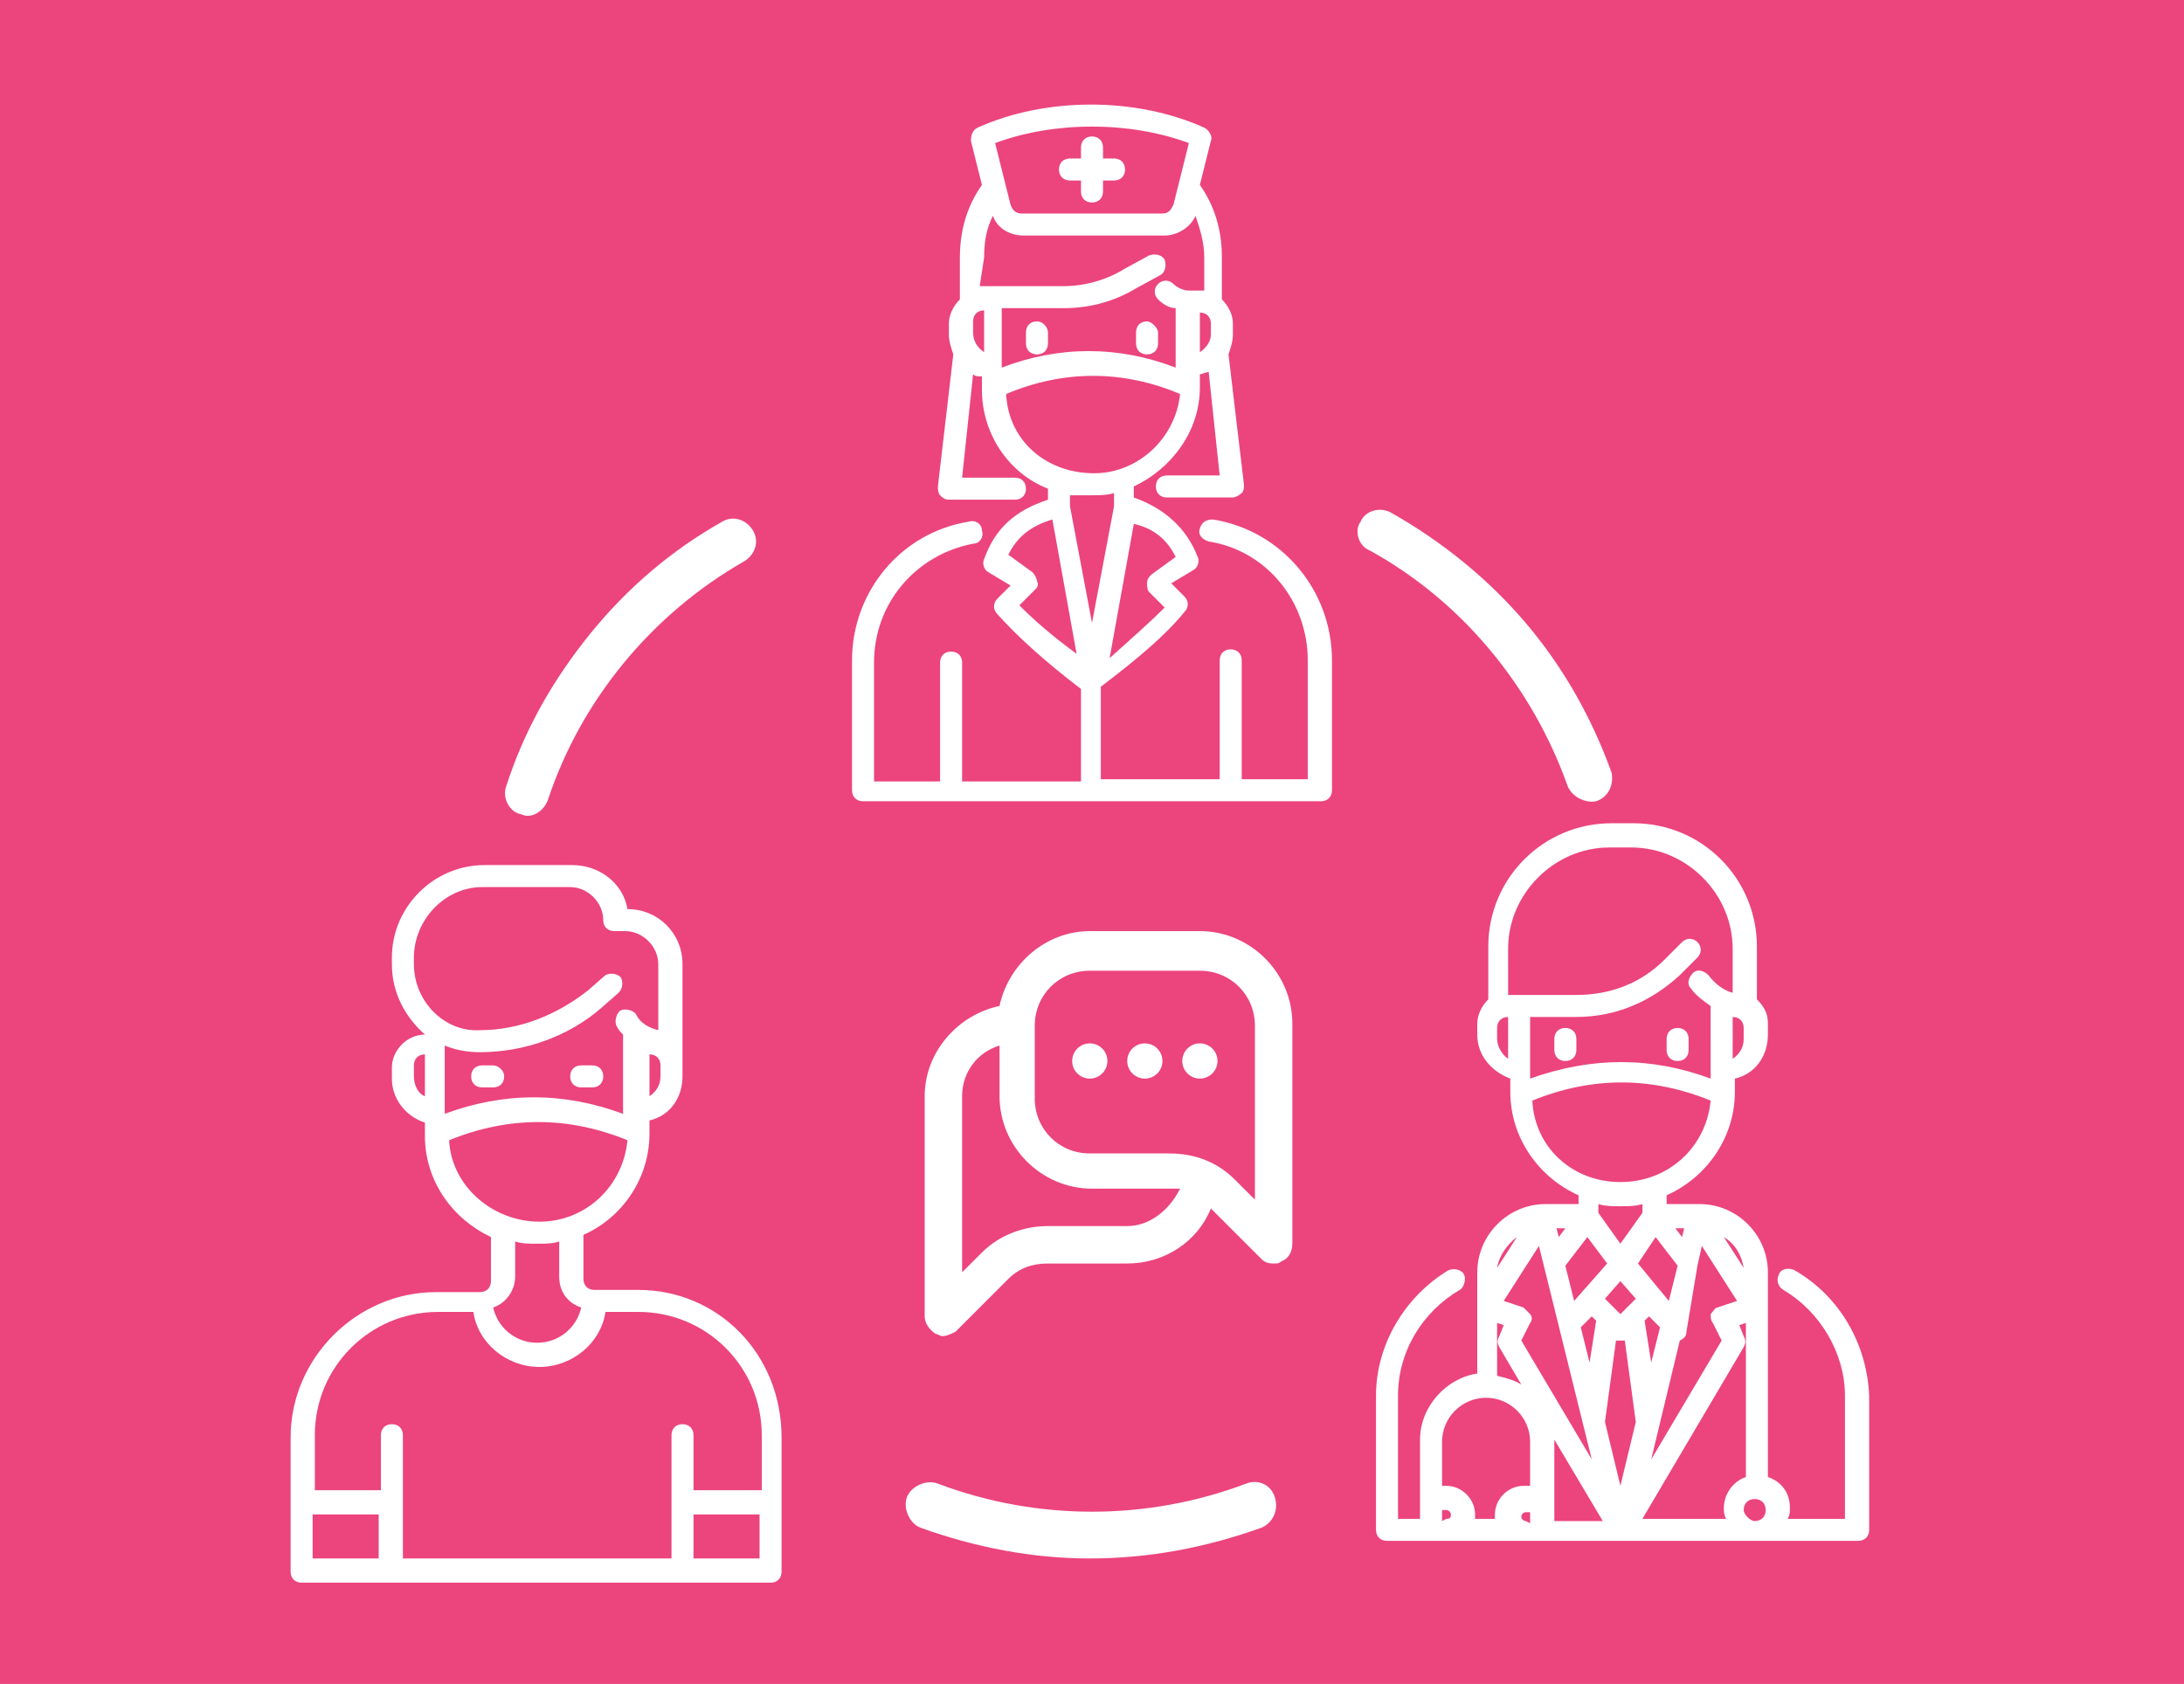<?xml version="1.0" encoding="utf-8"?>
<!-- Generator: Adobe Illustrator 28.3.0, SVG Export Plug-In . SVG Version: 6.00 Build 0)  -->
<svg version="1.1" id="Capa_1" xmlns="http://www.w3.org/2000/svg" xmlns:xlink="http://www.w3.org/1999/xlink" x="0px" y="0px"
	 viewBox="0 0 99.2 76.5" style="enable-background:new 0 0 99.2 76.5;" xml:space="preserve">
<style type="text/css">
	.st0{fill:#EC447C;}
	.st1{fill:#FFFFFF;}
</style>
<g>
	<rect class="st0" width="99.2" height="76.5"/>
</g>
<g>
	<path class="st1" d="M58.7,46.5c0-2.3-1.9-4.2-4.2-4.2h-5c-2,0-3.7,1.5-4.1,3.4c-1.9,0.4-3.4,2.1-3.4,4.1v10c0,0.3,0.2,0.6,0.5,0.8
		c0.1,0,0.2,0.1,0.3,0.1c0.2,0,0.4-0.1,0.6-0.2l2.4-2.4c0.5-0.5,1.1-0.7,1.8-0.7h3.6c1.7,0,3.2-1,3.8-2.5l2.3,2.3
		c0.2,0.2,0.4,0.2,0.6,0.2c0.1,0,0.2,0,0.3-0.1c0.3-0.1,0.5-0.4,0.5-0.8L58.7,46.5L58.7,46.5z M51.2,55.7h-3.6c-1.1,0-2.2,0.4-3,1.2
		l-0.9,0.9v-8c0-1.1,0.7-2,1.7-2.3v2.3c0,2.3,1.9,4.2,4.2,4.2h3.6c0.1,0,0.3,0,0.4,0C53.1,55,52.2,55.7,51.2,55.7z M57,54.5
		l-0.9-0.9c-0.8-0.8-1.8-1.2-3-1.2h-3.6c-1.4,0-2.5-1.1-2.5-2.5v-3.3c0-1.4,1.1-2.5,2.5-2.5h5c1.4,0,2.5,1.1,2.5,2.5L57,54.5
		L57,54.5z"/>
	<circle class="st1" cx="52" cy="48.2" r="0.8"/>
	<circle class="st1" cx="54.5" cy="48.2" r="0.8"/>
	<circle class="st1" cx="49.5" cy="48.2" r="0.8"/>
</g>
<g>
	<path class="st1" d="M81.5,57.7c-0.2-0.1-0.6-0.1-0.7,0.2c-0.1,0.2-0.1,0.5,0.2,0.7c1.7,1,2.8,2.9,2.8,4.8v5.6h-2.6
		c0.1-0.2,0.1-0.3,0.1-0.5c0-0.7-0.4-1.2-1-1.4v-9.3c0-1.7-1.4-3.1-3.1-3.1h-1.5v-0.4c1.8-0.8,3.1-2.6,3.1-4.7c0,0,0,0,0,0
		c0,0,0,0,0,0v-0.6c0.9-0.2,1.5-1,1.5-2v-0.5c0-0.5-0.2-0.8-0.5-1.1v-2.4c0-3.1-2.5-5.6-5.6-5.6h-1c-3.1,0-5.6,2.5-5.6,5.6v2.4
		c-0.3,0.3-0.5,0.7-0.5,1.1v0.5c0,1,0.7,1.7,1.5,2v0.6c0,0,0,0,0,0c0,0,0,0,0,0c0,2.1,1.3,3.9,3.1,4.7v0.4h-1.5
		c-1.7,0-3.1,1.4-3.1,3.1v4.6c-1.4,0.2-2.6,1.5-2.6,3v3.6h-1v-5.6c0-2,1.1-3.8,2.8-4.8c0.2-0.1,0.3-0.5,0.2-0.7
		c-0.1-0.2-0.4-0.3-0.7-0.2c-2,1.2-3.3,3.4-3.3,5.7v6.1c0,0.3,0.2,0.5,0.5,0.5h21.4c0.3,0,0.5-0.2,0.5-0.5v-6.1
		C84.8,61.1,83.6,58.9,81.5,57.7z M68.3,60.2l-0.2,0.5c-0.1,0.2-0.1,0.3,0,0.5l1,1.7c-0.3-0.2-0.7-0.3-1.1-0.4v-2.4L68.3,60.2z
		 M73.6,58.2l0.7,0.8l-0.7,0.7L72.9,59L73.6,58.2z M77.8,60.1l0.4,0.8L75,66.3l1.3-5.4c0.2-0.1,0.3-0.2,0.3-0.4l0.5-3l0.2-0.9
		l1.6,2.5l-0.9,0.3c-0.1,0-0.2,0.2-0.3,0.3C77.7,59.8,77.7,60,77.8,60.1z M75.4,60.3L75,61.9L74.7,60l0.2-0.2L75.4,60.3z M73.8,60.9
		l0.5,3.7l-0.7,2.9l-0.7-2.9l0.5-3.7c0.1,0,0.1,0,0.2,0C73.7,60.9,73.8,60.9,73.8,60.9z M72.3,59.8l0.2,0.2l-0.3,1.9l-0.4-1.6
		L72.3,59.8z M76.4,56.2l-0.3-0.4h0.4L76.4,56.2z M75.2,56.2l1,1.3l-0.4,1.6l-1.4-1.7L75.2,56.2z M71.5,59.1l-0.4-1.6l1-1.3l0.9,1.2
		L71.5,59.1z M70.8,56.2l-0.1-0.4h0.4L70.8,56.2z M72.3,66.3l-3.2-5.4l0.4-0.8c0.1-0.1,0.1-0.3,0-0.4c-0.1-0.1-0.2-0.2-0.3-0.3
		l-0.9-0.3l1.6-2.5L72.3,66.3z M70.6,68.1L70.6,68.1v-2.6c0,0,0-0.1,0-0.1l2.2,3.7h-2.2L70.6,68.1L70.6,68.1z M79.2,61.2
		c0.1-0.2,0.1-0.3,0-0.5l-0.2-0.5l0.3-0.1v7c-0.6,0.2-1,0.8-1,1.4c0,0.2,0,0.3,0.1,0.5h-3.8L79.2,61.2z M79.2,68.6
		c0-0.3,0.2-0.5,0.5-0.5s0.5,0.2,0.5,0.5s-0.2,0.5-0.5,0.5C79.5,69.1,79.2,68.8,79.2,68.6z M79.2,57.6l-0.9-1.4
		C78.8,56.5,79.1,57,79.2,57.6z M79.2,47.2c0,0.4-0.2,0.7-0.5,0.9v-1.9c0.3,0,0.5,0.2,0.5,0.5V47.2z M68.5,43.1
		c0-2.5,2.1-4.6,4.6-4.6h1c2.5,0,4.6,2.1,4.6,4.6v2c-0.4-0.1-0.8-0.4-1.1-0.8c-0.2-0.2-0.5-0.3-0.7-0.1c-0.2,0.2-0.3,0.5-0.1,0.7
		c0.2,0.3,0.6,0.6,0.9,0.8V49c-2.7-1-5.4-1-8.2,0v-2.8h2.1c1.8,0,3.4-0.7,4.7-1.9l0.8-0.8c0.2-0.2,0.2-0.5,0-0.7s-0.5-0.2-0.7,0
		l-0.8,0.8c-1.1,1.1-2.5,1.6-4,1.6h-3.1V43.1z M68,47.2v-0.5c0-0.3,0.2-0.5,0.5-0.5v1.9C68.2,47.9,68,47.5,68,47.2z M69.6,50
		c2.7-1.1,5.4-1.1,8.1,0c-0.2,2.1-1.9,3.7-4.1,3.7S69.7,52.1,69.6,50z M73.6,54.8c0.3,0,0.7,0,1-0.1v0.4l-1,1.4l-1-1.4v-0.4
		C72.9,54.8,73.3,54.8,73.6,54.8z M68.9,56.2l-0.9,1.4C68.1,57,68.5,56.5,68.9,56.2z M67.5,63.5c1.1,0,2,0.9,2,2v2h-0.3
		c-0.7,0-1.3,0.6-1.3,1.3c0,0.1,0,0.2,0,0.2H67c0-0.1,0-0.2,0-0.2c0-0.7-0.6-1.3-1.3-1.3h-0.2v-2C65.5,64.4,66.4,63.5,67.5,63.5z
		 M65.5,69.1v-0.5h0.2c0.1,0,0.2,0.1,0.2,0.2S65.9,69,65.7,69L65.5,69.1L65.5,69.1z M69.3,69.1c-0.1,0-0.2-0.1-0.2-0.2
		s0.1-0.2,0.2-0.2h0.2v0.5L69.3,69.1L69.3,69.1z"/>
	<path class="st1" d="M71.1,46.7c-0.3,0-0.5,0.2-0.5,0.5v0.5c0,0.3,0.2,0.5,0.5,0.5s0.5-0.2,0.5-0.5v-0.5
		C71.6,46.9,71.4,46.7,71.1,46.7z"/>
	<path class="st1" d="M76.2,46.7c-0.3,0-0.5,0.2-0.5,0.5v0.5c0,0.3,0.2,0.5,0.5,0.5s0.5-0.2,0.5-0.5v-0.5
		C76.7,46.9,76.5,46.7,76.2,46.7z"/>
</g>
<g>
	<path class="st1" d="M55.1,23.6c-0.3,0-0.5,0.1-0.6,0.4s0.1,0.5,0.4,0.6c2.6,0.4,4.5,2.7,4.5,5.4v5.4h-3V30c0-0.3-0.2-0.5-0.5-0.5
		s-0.5,0.2-0.5,0.5v5.4h-5.4v-4.2c1.7-1.3,2.9-2.3,3.8-3.4c0.2-0.2,0.2-0.5,0-0.7l-0.6-0.6l1-0.6c0.2-0.1,0.3-0.4,0.2-0.6
		c-0.5-1.3-1.5-2.2-2.9-2.7v-0.5c1.7-0.8,3-2.5,3-4.5v-0.6c0.1,0,0.3-0.1,0.4-0.1l0.5,4.7h-2.4c-0.3,0-0.5,0.2-0.5,0.5
		s0.2,0.5,0.5,0.5h3c0.1,0,0.3-0.1,0.4-0.2s0.1-0.2,0.1-0.4l-0.7-5.9c0,0,0,0,0,0c0.1-0.3,0.2-0.6,0.2-0.9v-0.5
		c0-0.4-0.2-0.8-0.5-1.1v-1.9c0-1.2-0.3-2.3-1-3.3l0.5-2c0.1-0.2-0.1-0.5-0.3-0.6c-3.1-1.4-7.2-1.4-10.3,0c-0.2,0.1-0.3,0.3-0.3,0.6
		l0.5,2c-0.7,1-1,2.1-1,3.3v1.9c-0.3,0.3-0.5,0.7-0.5,1.1v0.5c0,0.3,0.1,0.6,0.2,0.9l-0.7,6c0,0.1,0,0.3,0.1,0.4
		c0.1,0.1,0.2,0.2,0.4,0.2h3c0.3,0,0.5-0.2,0.5-0.5s-0.2-0.5-0.5-0.5h-2.4l0.5-4.7c0.1,0.1,0.2,0.1,0.4,0.1v0.6c0,2,1.2,3.8,3,4.5
		v0.5c-1.5,0.5-2.4,1.3-2.9,2.7c-0.1,0.2,0,0.5,0.2,0.6l1,0.6l-0.6,0.6c-0.2,0.2-0.2,0.5,0,0.7c0.9,1,2.1,2.1,3.8,3.4v4.2h-5.4v-5.4
		c0-0.3-0.2-0.5-0.5-0.5s-0.5,0.2-0.5,0.5v5.4h-3v-5.4c0-2.7,1.9-4.9,4.5-5.4c0.3,0,0.5-0.3,0.4-0.6c0-0.3-0.3-0.5-0.6-0.4
		c-3.1,0.5-5.3,3.2-5.3,6.3v5.9c0,0.3,0.2,0.5,0.5,0.5H60c0.3,0,0.5-0.2,0.5-0.5v-5.9C60.5,26.8,58.2,24.1,55.1,23.6z M53.4,25.3
		l-1.1,0.8c-0.1,0.1-0.2,0.2-0.2,0.4c0,0.1,0,0.3,0.1,0.4l0.7,0.7c-0.7,0.7-1.5,1.4-2.5,2.3l1.1-6.1C52.4,24,53,24.5,53.4,25.3z
		 M54.5,16v-1.8c0.3,0,0.5,0.2,0.5,0.5v0.5C55,15.5,54.8,15.8,54.5,16z M54,6.5l-0.7,2.8c-0.1,0.2-0.2,0.4-0.5,0.4h-6.4
		c-0.2,0-0.4-0.1-0.5-0.4l-0.7-2.8C47.9,5.5,51.3,5.5,54,6.5z M44.7,11.7c0-0.7,0.1-1.3,0.4-1.9c0.2,0.6,0.8,0.9,1.4,0.9h6.4
		c0.6,0,1.2-0.4,1.4-0.9c0.2,0.6,0.4,1.2,0.4,1.9v1.5H54c-0.2,0-0.5-0.1-0.7-0.3c-0.2-0.2-0.5-0.2-0.7,0c-0.2,0.2-0.2,0.5,0,0.7
		c0.2,0.2,0.5,0.4,0.8,0.4v2.5v0.2c-2.6-1-5.3-1-7.9,0v-0.2v-2.5h2.8c1.2,0,2.3-0.3,3.3-0.9l1.1-0.6c0.2-0.1,0.3-0.4,0.2-0.7
		c-0.1-0.2-0.4-0.3-0.7-0.2l-1.1,0.6c-0.8,0.5-1.8,0.8-2.8,0.8h-3.8L44.7,11.7L44.7,11.7z M44.2,15.1v-0.5c0-0.3,0.2-0.5,0.5-0.5V16
		C44.4,15.8,44.2,15.5,44.2,15.1z M45.7,17.9c2.6-1.1,5.3-1.1,7.9,0c-0.2,2-1.9,3.6-3.9,3.6C47.5,21.5,45.8,20,45.7,17.9z
		 M49.6,22.5c0.3,0,0.7,0,1-0.1V23l-1,5.3l-1-5.3v-0.5C48.9,22.5,49.3,22.5,49.6,22.5z M46.3,27.5l0.7-0.7c0.1-0.1,0.2-0.2,0.1-0.4
		c0-0.1-0.1-0.3-0.2-0.4l-1.1-0.8c0.4-0.8,1-1.3,2-1.6l1.1,6.1C47.8,28.9,47,28.2,46.3,27.5z"/>
	<path class="st1" d="M47.1,14.6c-0.3,0-0.5,0.2-0.5,0.5v0.5c0,0.3,0.2,0.5,0.5,0.5s0.5-0.2,0.5-0.5v-0.5
		C47.6,14.9,47.4,14.6,47.1,14.6z"/>
	<path class="st1" d="M52.1,14.6c-0.3,0-0.5,0.2-0.5,0.5v0.5c0,0.3,0.2,0.5,0.5,0.5s0.5-0.2,0.5-0.5v-0.5
		C52.6,14.9,52.3,14.6,52.1,14.6z"/>
	<path class="st1" d="M48.6,8.2h0.5v0.5c0,0.3,0.2,0.5,0.5,0.5s0.5-0.2,0.5-0.5V8.2h0.5c0.3,0,0.5-0.2,0.5-0.5
		c0-0.3-0.2-0.5-0.5-0.5h-0.5V6.7c0-0.3-0.2-0.5-0.5-0.5s-0.5,0.2-0.5,0.5v0.5h-0.5c-0.3,0-0.5,0.2-0.5,0.5
		C48.1,8,48.3,8.2,48.6,8.2z"/>
</g>
<g>
	<path class="st1" d="M29,58.6h-2c-0.3,0-0.5-0.2-0.5-0.5v-2c1.8-0.8,3-2.6,3-4.6c0,0,0,0,0,0c0,0,0,0,0,0v-0.6c0.9-0.2,1.5-1,1.5-2
		v-5.1c0-1.4-1.1-2.5-2.5-2.5h0c-0.2-1.2-1.3-2-2.5-2h-4c-2.3,0-4.2,1.9-4.2,4.2v0.3c0,1.3,0.6,2.4,1.5,3.2c-0.8,0-1.5,0.7-1.5,1.5
		V49c0,0.9,0.6,1.7,1.5,2v0.6c0,0,0,0,0,0c0,0,0,0,0,0c0,2.1,1.3,3.8,3,4.6v2c0,0.3-0.2,0.5-0.5,0.5h-2c-3.6,0-6.6,3-6.6,6.6v6.1
		c0,0.3,0.2,0.5,0.5,0.5H35c0.3,0,0.5-0.2,0.5-0.5v-6.1C35.5,61.5,32.6,58.6,29,58.6z M30,48.9c0,0.4-0.2,0.7-0.5,0.9v-1.9
		c0.3,0,0.5,0.2,0.5,0.5V48.9z M18.8,43.8v-0.3c0-1.7,1.4-3.2,3.1-3.2h4c0.8,0,1.5,0.7,1.5,1.5c0,0.3,0.2,0.5,0.5,0.5h0.5
		c0.8,0,1.5,0.7,1.5,1.5v3c-0.4-0.1-0.8-0.3-1-0.7c-0.1-0.2-0.5-0.3-0.7-0.2c-0.2,0.1-0.3,0.5-0.2,0.7c0.1,0.2,0.2,0.3,0.3,0.4v0.3
		v3.3c-2.7-1-5.4-1-8.1,0v-3.1c0.5,0.2,1,0.3,1.6,0.3c2,0,4-0.7,5.5-2l0.8-0.7c0.2-0.2,0.2-0.5,0.1-0.7c-0.2-0.2-0.5-0.2-0.7-0.1
		l-0.8,0.7c-1.4,1.1-3.1,1.8-4.9,1.8C20.2,46.9,18.8,45.5,18.8,43.8z M18.8,48.9v-0.5c0-0.3,0.2-0.5,0.5-0.5v1.9
		C19,49.7,18.8,49.3,18.8,48.9z M20.4,51.8c2.7-1.1,5.4-1.1,8.1,0c-0.2,2.1-1.9,3.7-4,3.7S20.5,53.9,20.4,51.8z M24.4,56.5
		c0.4,0,0.7,0,1-0.1v1.6c0,0.7,0.4,1.2,1,1.4c-0.2,0.9-1,1.6-2,1.6s-1.8-0.7-2-1.6c0.6-0.2,1-0.8,1-1.4v-1.6
		C23.7,56.5,24,56.5,24.4,56.5z M14.2,70.8v-2h3v2H14.2z M34.5,70.8h-3v-2h3V70.8z M34.5,67.7h-3v-2.5c0-0.3-0.2-0.5-0.5-0.5
		s-0.5,0.2-0.5,0.5v5.6H18.3v-5.6c0-0.3-0.2-0.5-0.5-0.5s-0.5,0.2-0.5,0.5v2.5h-3v-2.5c0-3.1,2.5-5.6,5.6-5.6h1.6
		c0.2,1.4,1.5,2.5,3,2.5s2.8-1.1,3-2.5H29c3.1,0,5.6,2.5,5.6,5.6V67.7z"/>
	<path class="st1" d="M22.4,48.4h-0.5c-0.3,0-0.5,0.2-0.5,0.5s0.2,0.5,0.5,0.5h0.5c0.3,0,0.5-0.2,0.5-0.5S22.6,48.4,22.4,48.4z"/>
	<path class="st1" d="M26.9,48.4h-0.5c-0.3,0-0.5,0.2-0.5,0.5s0.2,0.5,0.5,0.5h0.5c0.3,0,0.5-0.2,0.5-0.5S27.2,48.4,26.9,48.4z"/>
</g>
<path class="st1" d="M56.6,67.4c-4.5,1.7-9.5,1.7-14,0c-0.5-0.2-1.2,0.1-1.4,0.6c-0.2,0.5,0.1,1.2,0.6,1.4c2.5,0.9,5.1,1.4,7.7,1.4
	c2.7,0,5.3-0.5,7.8-1.4c0.5-0.2,0.8-0.8,0.6-1.4S57.1,67.2,56.6,67.4z"/>
<path class="st1" d="M62.2,25c4.2,2.3,7.4,6.2,9,10.7c0.2,0.5,0.8,0.8,1.3,0.7c0.6-0.2,0.8-0.8,0.7-1.3c-0.9-2.5-2.2-4.8-3.9-6.8
	s-3.8-3.7-6.1-5c-0.5-0.3-1.2-0.1-1.4,0.4C61.5,24.1,61.7,24.8,62.2,25z"/>
<path class="st1" d="M24.9,36.3c1.5-4.5,4.7-8.4,8.9-10.8c0.5-0.3,0.7-0.9,0.4-1.4c-0.3-0.5-0.9-0.7-1.4-0.4c-2.3,1.3-4.3,3-6,5.1
	c-1.7,2.1-3,4.4-3.8,6.9c-0.2,0.5,0.1,1.2,0.7,1.3C24.1,37.2,24.7,36.9,24.9,36.3z"/>
</svg>
